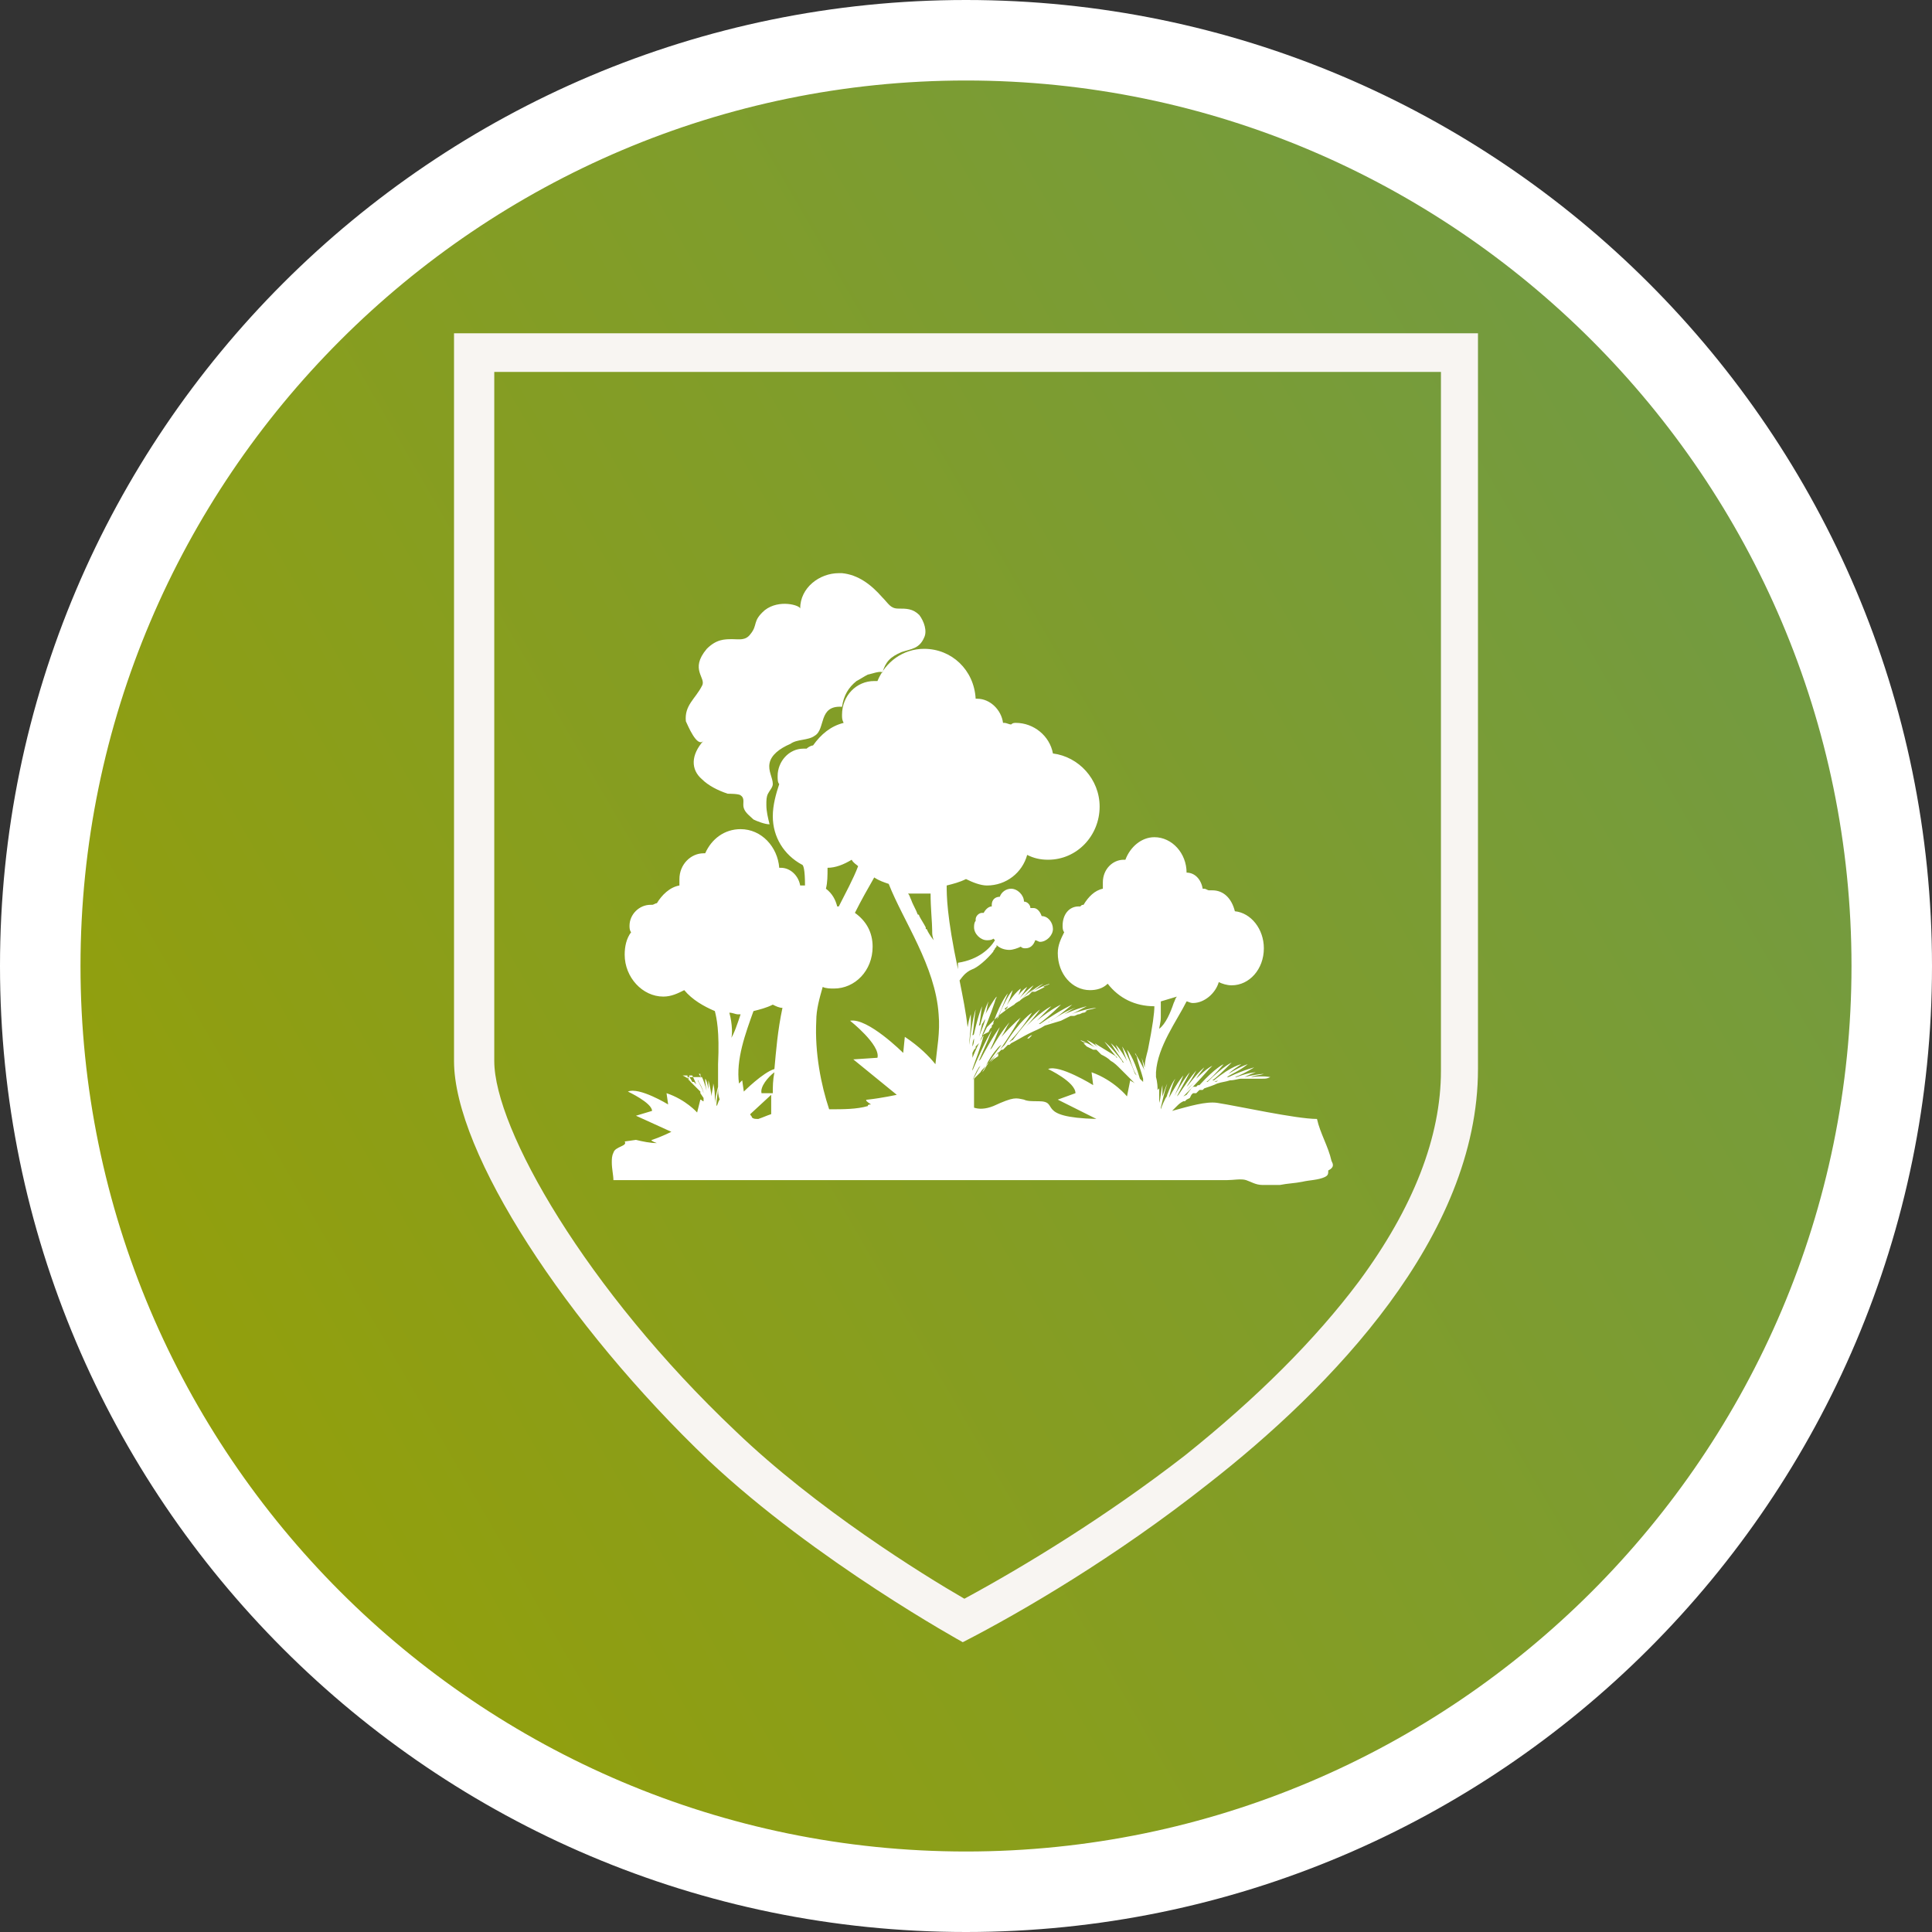 <?xml version="1.0" encoding="UTF-8"?>
<!-- Generator: Adobe Illustrator 24.1.0, SVG Export Plug-In . SVG Version: 6.00 Build 0)  -->
<svg xmlns="http://www.w3.org/2000/svg" xmlns:xlink="http://www.w3.org/1999/xlink" version="1.1" id="Ebene_1" x="0px" y="0px" viewBox="0 0 120 120" style="enable-background:new 0 0 120 120;" xml:space="preserve">
<rect x="0" y="0" width="120" height="120" fill="#333333" stroke="none"/>
<style type="text/css">
	.st0{fill:url(#SVGID_1_);}
	.st1{fill:#FFFFFF;}
	.st2{fill:#F8F5F2;}
</style>
<g>
	
		<linearGradient id="SVGID_1_" gradientUnits="userSpaceOnUse" x1="10.457" y1="15.245" x2="110.066" y2="72.755" gradientTransform="matrix(1 0 0 -1 0 104)">
		<stop offset="0" style="stop-color:#939F0B"></stop>
		<stop offset="1" style="stop-color:#729B42"></stop>
	</linearGradient>
	<circle class="st0" cx="60.3" cy="60" r="57.5"></circle>
	<path class="st1" d="M60,5c30.3,0,55,24.7,55,55s-24.7,55-55,55S5,90.3,5,60S29.7,5,60,5 M60,0C26.9,0,0,26.9,0,60s26.9,60,60,60   s60-26.9,60-60S93.1,0,60,0L60,0z"></path>
</g>
<g>
	<g>
		<g>
			<path class="st2" d="M89.5,23.1v43.4c0,4.1-1.7,8.5-5.1,13.1c-2.7,3.6-6.3,7.2-10.8,10.8c-4.9,3.8-10,6.9-13.7,8.9     c-2.6-1.5-9.2-5.6-14.2-10.4c-9.3-8.8-15-18.8-15-23V23.1H89.5 M91.9,20.7H28.2v45.2c0,5.7,7,16.4,15.8,24.8     C50.7,97,59.8,102,59.8,102c3.7-1.9,9.5-5.3,15.2-9.8c7.7-6,16.8-15.4,16.8-25.8V20.7L91.9,20.7z"></path>
		</g>
	</g>
	<path class="st1" d="M82.7,72.1c-0.2-0.9-0.7-1.7-0.9-2.6c-1.3,0-4.9-0.8-6.2-1c-0.7-0.1-1.7,0.2-2.8,0.5l0.1-0.1l0.1-0.1l0.1-0.1   c0.1-0.1,0.2-0.2,0.4-0.3l0.1,0l0,0l0.1-0.1l0.2-0.1L74,68l0.1-0.1l0.1,0l0.1,0l0.1-0.1l0.1-0.1l0.1,0l0.1,0l0.1-0.1   c0.3-0.1,0.6-0.2,0.8-0.3c0.3-0.1,0.5-0.1,0.8-0.2c0.3,0,0.5-0.1,0.7-0.1l0.2,0l0.2,0l0.1,0l0.1,0h0.1c0.1,0,0.2,0,0.3,0l0.2,0h0.2   h0.1h0.1l-0.1,0l-0.1,0l-0.1,0c0.2,0,0.3,0,0.5-0.1c0,0-0.4-0.1-1.2,0c0.2-0.1,0.5-0.1,0.8-0.2c0,0-0.4,0-1.2,0.2   c0.2-0.1,0.4-0.2,0.7-0.3c0,0-0.4,0-1.2,0.3c0,0-0.1,0-0.1,0c0.3-0.1,0.7-0.3,1.2-0.6c0,0-0.5,0.1-1.6,0.6c0,0-0.1,0-0.1,0   c0.3-0.2,0.8-0.4,1.3-0.8c0,0-0.4,0.1-1.2,0.6c0.2-0.2,0.5-0.4,0.8-0.6c0,0-0.6,0.1-1.7,1c0,0,0,0-0.1,0c0.3-0.2,0.7-0.6,1.2-1.1   c0,0-0.5,0.2-1.5,1.2c-0.1,0-0.1,0-0.2,0.1c0.3-0.2,0.7-0.6,1.2-1.2c0,0-0.5,0.2-1.5,1.3l-0.1,0l-0.1,0.1l-0.1,0l-0.1,0l-0.1,0.1   L73.7,68l-0.2,0.1c0.4-0.4,0.9-0.9,1.6-1.7c0.1-0.1,0.1-0.1,0.2-0.2c0,0-0.3,0.1-1,0.8c0.1-0.2,0.3-0.4,0.5-0.7c0,0-0.3,0.2-1,1.1   c0,0-0.1,0.1-0.1,0.1c0.2-0.3,0.4-0.6,0.6-1c0,0-0.3,0.3-1.1,1.5c0,0-0.1,0.1-0.1,0.1c0.2-0.4,0.5-0.9,0.8-1.5c0,0-0.5,0.5-1.5,2.5   c0,0,0,0,0,0c0.3-0.5,0.7-1.3,1.1-2.3c0,0-0.3,0.3-0.9,1.4c0.1-0.4,0.2-0.8,0.4-1.2c0,0-0.2,0.2-0.5,1v0v-0.1c0,0.1,0,0.2-0.1,0.3   c-0.1,0.2-0.2,0.4-0.3,0.7v-0.1c0.1-0.4,0.2-0.9,0.4-1.5c0,0-0.1,0.2-0.3,0.8v-0.2c0-0.3,0-0.5,0-0.5c-0.1,0.4-0.1,0.8-0.2,1.1   c0-0.1,0-0.1,0-0.2v0v-0.3c0-0.1,0-0.3,0-0.4c0,0,0,0-0.1,0.1c0-0.5-0.1-0.8-0.1-0.8c0,0.1,0,0.2,0,0.3c0-0.2,0-0.4,0-0.6   c0.1-1.6,1.3-3.2,1.9-4.4c0.1,0,0.2,0.1,0.4,0.1c0.7,0,1.4-0.6,1.6-1.3c0.2,0.1,0.5,0.2,0.8,0.2c1.1,0,2-1,2-2.3   c0-1.2-0.8-2.2-1.8-2.3c-0.2-0.8-0.7-1.3-1.4-1.3c-0.1,0-0.1,0-0.2,0c-0.1,0-0.2-0.1-0.3-0.1c0,0,0,0-0.1,0c-0.1-0.6-0.5-1-1-1h0   c0-1.2-0.9-2.2-2-2.2c-0.8,0-1.5,0.6-1.8,1.4l-0.1,0c-0.7,0-1.3,0.6-1.3,1.4c0,0.1,0,0.2,0,0.4c-0.5,0.1-0.9,0.5-1.2,1   c-0.1,0-0.1,0-0.2,0.1c0,0-0.1,0-0.1,0c-0.6,0-1,0.5-1,1.2c0,0.1,0,0.3,0.1,0.4c-0.2,0.4-0.4,0.8-0.4,1.3c0,1.3,0.9,2.3,2,2.3   c0.4,0,0.8-0.1,1.1-0.4c0.7,0.9,1.7,1.4,2.9,1.4c0,0.4-0.1,1.2-0.4,2.7c-0.1,0.4-0.2,0.7-0.2,1.1c-0.1-0.4-0.2-0.6-0.2-0.6   c0.1,0.3,0.1,0.6,0.2,0.8c-0.4-0.8-0.6-1.1-0.6-1.1c0,0.1,0.1,0.2,0.1,0.2c0.1,0.5,0.3,1,0.4,1.4c0,0.1,0,0.2,0,0.3l0,0l0-0.1   l-0.1-0.1l-0.1-0.1c-0.4-1.4-0.8-1.8-0.8-1.8c0.2,0.7,0.4,1.3,0.6,1.6c0,0-0.1-0.1-0.1-0.1c-0.5-1.3-0.8-1.7-0.8-1.7   c0.2,0.7,0.4,1.2,0.6,1.5c0,0,0,0,0,0c-0.6-1.3-1-1.6-1-1.6c0.2,0.4,0.3,0.7,0.5,0.9c-0.5-0.8-0.8-1-0.8-1c0.3,0.5,0.6,0.9,0.8,1.2   c0,0-0.1,0-0.1-0.1c-0.7-0.9-1.1-1.2-1.1-1.2c0.3,0.4,0.6,0.8,0.8,1c0,0-0.1,0-0.1-0.1C68.3,65,68,64.8,68,64.8   c0.1,0.2,0.3,0.3,0.4,0.4c-0.6-0.5-0.9-0.6-0.9-0.6c0.2,0.2,0.4,0.4,0.6,0.5c-0.7-0.4-1-0.5-1-0.5c0.1,0.1,0.3,0.2,0.4,0.2l-0.1,0   l-0.1,0l-0.1,0l0.1,0l0.1,0.1l0.1,0.1l0.2,0.1l0.2,0.1l0.1,0l0.1,0l0.1,0.1l0.1,0.1l0.1,0.1c0.2,0.1,0.4,0.2,0.6,0.4   c0.2,0.1,0.4,0.3,0.6,0.5c0.2,0.2,0.4,0.4,0.6,0.6l0.1,0.1l0,0l0,0l0.1,0.1l0.1,0.1l0,0c-0.1-0.1-0.2-0.1-0.3-0.2l-0.2,1   c0,0-0.8-1-2.2-1.5l0.1,0.8c0,0-2.1-1.3-2.8-1c0,0,1.7,0.8,1.7,1.5l-1.1,0.4l2.4,1.2c-3.9-0.1-2.2-1.1-3.6-1.1   c-0.4,0-0.7,0-0.9-0.1c-0.5-0.1-0.6-0.2-1.9,0.4c-0.5,0.2-0.9,0.2-1.2,0.1c0-0.1,0-0.3,0-0.3h0c0-0.4,0-0.8,0-1.4l0-0.1l0.1-0.1   l0.1-0.1l0.1-0.1l0.1-0.1c0.1-0.2,0.3-0.3,0.4-0.5l0.1-0.1l0.1-0.1l0.1-0.1l0.2-0.2l0.2-0.2l0.1-0.1l0.1-0.1l0.1,0l0.1-0.1l0.1-0.1   l0.1-0.1l0.1,0l0.1-0.1c0.4-0.2,0.7-0.4,1.1-0.6c0.4-0.2,0.7-0.3,1-0.5c0.3-0.1,0.7-0.2,1-0.3l0.2-0.1l0.2-0.1l0.2-0.1l0.1,0l0.1,0   c0.1,0,0.2-0.1,0.3-0.1c0.1,0,0.2-0.1,0.3-0.1c0.1,0,0.2-0.1,0.2-0.1l0.2,0c0.1,0,0.1,0,0.1,0c0,0-0.1,0-0.1,0l-0.2,0   c0,0-0.1,0-0.1,0c0.2-0.1,0.4-0.1,0.7-0.2c0,0-0.5,0-1.6,0.4c0,0,0,0,0,0l0,0c0,0,0,0,0,0c0.3-0.1,0.6-0.3,1-0.5   c0,0-0.5,0.1-1.4,0.5c0.2-0.1,0.4-0.3,0.7-0.4c0,0-0.5,0.1-1.5,0.8c-0.1,0-0.1,0.1-0.2,0.1c0.4-0.2,0.9-0.6,1.5-1.1   c0,0-0.7,0.3-2,1.2c-0.1,0-0.1,0-0.2,0.1c0.4-0.3,0.9-0.7,1.5-1.3c0,0-0.5,0.2-1.5,1c0.3-0.3,0.6-0.6,0.9-0.9c0,0-0.7,0.3-2,1.7   c0,0-0.1,0-0.1,0.1c0.4-0.4,0.9-0.9,1.4-1.6c0,0-0.6,0.4-1.7,1.9c-0.1,0-0.1,0.1-0.2,0.1c0.4-0.4,0.9-1,1.4-1.8c0,0-0.7,0.4-1.7,2   l-0.1,0.1l-0.1,0.1l-0.1,0.1l-0.1,0L62,65.6l-0.3,0.2l-0.2,0.2c0.4-0.5,1-1.3,1.7-2.5c0.1-0.1,0.1-0.2,0.2-0.3c0,0-0.4,0.3-1.2,1.2   c0.2-0.3,0.3-0.6,0.5-0.9c0,0-0.4,0.4-1.1,1.6c0,0-0.1,0.1-0.1,0.1c0.2-0.4,0.4-0.9,0.6-1.4c0,0-0.4,0.5-1.2,2c0,0-0.1,0.1-0.1,0.1   c0.2-0.5,0.5-1.1,0.8-1.9c0,0-0.4,0.6-1.2,2.5c0,0,0,0,0-0.1c0.2-0.6,0.5-1.3,0.7-2.1c0,0-0.3,0.4-0.7,1.4c0-0.1,0-0.1,0-0.2v0   l0-0.1l0.1-0.2l0.1-0.1l0-0.1l0.1-0.1l0.1-0.1c0.1-0.1,0.1-0.3,0.2-0.4l0-0.1l0,0l0.1-0.1l0.1-0.2l0.1-0.2l0.1-0.1l0,0l0,0l0.1-0.1   l0.1-0.1l0,0l0,0l0.1-0.1c0.2-0.2,0.4-0.4,0.7-0.6c0.2-0.2,0.5-0.3,0.7-0.5c0.2-0.1,0.4-0.3,0.6-0.4l0.2-0.1l0.1-0.1l0.1-0.1l0.1,0   l0.1,0l0.2-0.1l0.2-0.1l0.2-0.1l0.1,0l0.1,0l-0.1,0l-0.1,0l-0.1,0c0.1-0.1,0.3-0.1,0.4-0.2c0,0-0.4,0.1-1.1,0.5h0   c0.2-0.1,0.4-0.3,0.7-0.5c0,0-0.3,0.1-0.9,0.6c0.1-0.1,0.3-0.3,0.5-0.4c0,0-0.4,0.2-1,0.8c0,0-0.1,0-0.1,0.1c0.2-0.2,0.6-0.6,0.9-1   c0,0-0.5,0.3-1.2,1.2c0,0-0.1,0.1-0.1,0.1c0.3-0.3,0.6-0.7,0.9-1.2c0,0-0.4,0.2-0.9,1c0.2-0.2,0.4-0.5,0.5-0.9c0,0-0.5,0.3-1.2,1.6   c0,0,0,0,0,0c0.2-0.3,0.5-0.8,0.7-1.5c0,0-0.4,0.4-0.9,1.7c0,0-0.1,0.1-0.1,0.1c0.2-0.3,0.4-0.9,0.7-1.6c0,0-0.4,0.4-0.9,1.8l0,0.1   l-0.1,0.1l0,0l0,0.1l-0.1,0.1l-0.1,0.2L61,64.3l0,0c0.2-0.5,0.5-1.2,0.8-2.1c0-0.1,0.1-0.2,0.1-0.3c0,0-0.2,0.2-0.7,1.1   c0.1-0.2,0.1-0.5,0.2-0.8c0,0-0.2,0.3-0.5,1.4c0,0,0,0.1-0.1,0.1c0.1-0.3,0.1-0.7,0.2-1.2c0,0-0.2,0.4-0.5,1.7c0,0,0,0.1-0.1,0.1   c0.1-0.5,0.1-1,0.2-1.6c0,0-0.2,0.5-0.4,2.2c0-0.4,0.1-0.9,0.1-1.4V63c0,0-0.1,0.2-0.2,0.8c-0.1-0.9-0.3-1.9-0.5-2.9   c0.1-0.1,0.3-0.5,0.8-0.7c0.3-0.1,0.9-0.6,1.3-1.1c0,0.1,0,0.1,0,0c0-0.1,0.1-0.1,0.1-0.2l0.1-0.1c0,0,0,0,0-0.1c0,0,0,0,0,0   c0.2,0.2,0.5,0.3,0.8,0.3c0.2,0,0.5-0.1,0.7-0.2c0.1,0.1,0.2,0.1,0.3,0.1c0.3,0,0.5-0.2,0.6-0.5c0.1,0,0.2,0.1,0.3,0.1   c0.4,0,0.8-0.4,0.8-0.8c0-0.4-0.3-0.8-0.7-0.8c-0.1-0.3-0.3-0.5-0.5-0.5l-0.1,0c0,0,0,0-0.1,0l0,0c0-0.2-0.2-0.4-0.4-0.4h0   c0-0.4-0.4-0.8-0.8-0.8c-0.3,0-0.6,0.2-0.7,0.5l0,0c-0.3,0-0.5,0.2-0.5,0.5l0,0.1c-0.2,0-0.4,0.2-0.5,0.4c0,0,0,0,0,0l-0.1,0   c-0.2,0-0.4,0.2-0.4,0.4l0,0.1c-0.1,0.1-0.1,0.3-0.1,0.4c0,0.4,0.4,0.8,0.8,0.8c0.1,0,0.3,0,0.4-0.1c0,0,0.1,0.1,0.1,0.1   c0,0,0,0,0,0c-0.3,0.5-1,1.2-2.3,1.4l0,0.4v0c-0.7-3.3-0.7-4.6-0.7-5.2c0.4-0.1,0.8-0.2,1.2-0.4c0.4,0.2,0.9,0.4,1.3,0.4   c1.2,0,2.2-0.8,2.5-1.9c0.4,0.2,0.8,0.3,1.3,0.3c1.8,0,3.2-1.5,3.2-3.3c0-1.7-1.3-3.1-2.9-3.3c-0.2-1.1-1.2-1.9-2.3-1.9   c-0.1,0-0.2,0-0.3,0.1c-0.1,0-0.3-0.1-0.4-0.1c0,0-0.1,0-0.1,0c-0.1-0.8-0.8-1.5-1.6-1.5h-0.1c-0.1-1.8-1.5-3.1-3.2-3.1   c-1.3,0-2.4,0.8-2.9,2l-0.2,0c-1.1,0-2,0.9-2,2.1c0,0.2,0,0.3,0.1,0.5c-0.8,0.2-1.4,0.7-1.9,1.4c-0.1,0-0.3,0.1-0.4,0.2   c-0.1,0-0.1,0-0.2,0c-0.9,0-1.6,0.8-1.6,1.7c0,0.2,0,0.4,0.1,0.5C48.2,49.3,48,50,48,50.7c0,1.3,0.7,2.4,1.8,3   C49.9,53.7,50,54,50,55c-0.1,0-0.1,0-0.2,0c0,0,0,0-0.1,0c-0.1-0.6-0.6-1.1-1.2-1.1h-0.1c-0.1-1.3-1.1-2.4-2.4-2.4   c-1,0-1.8,0.6-2.2,1.5l-0.1,0c-0.8,0-1.5,0.7-1.5,1.6c0,0.1,0,0.3,0,0.4c-0.6,0.1-1.1,0.6-1.4,1.1c-0.1,0-0.2,0.1-0.3,0.1   c0,0-0.1,0-0.1,0c-0.7,0-1.3,0.6-1.3,1.3c0,0.1,0,0.3,0.1,0.4c-0.3,0.4-0.4,0.9-0.4,1.4c0,1.4,1.1,2.6,2.4,2.6   c0.5,0,0.9-0.2,1.3-0.4c0.5,0.6,1.2,1,1.9,1.3c0.1,0.4,0.3,1.2,0.2,3.3c0,0.5,0,1.1,0,1.5c0-0.1,0-0.1,0-0.1   c-0.1,0.4-0.2,0.8-0.2,1.1l0,0c0-0.2,0-0.3,0-0.4c0-0.6-0.1-0.9-0.1-0.9c0,0.3-0.1,0.5-0.1,0.8c-0.1-0.7-0.2-1-0.2-1v0.3   c0,0.4,0,0.7,0.1,0.9c-0.1-0.8-0.2-1.2-0.3-1.3h0c0,0.4,0.1,0.7,0.1,0.9c0,0,0,0,0-0.1c-0.1-0.4-0.2-0.7-0.3-0.9h-0.9   c0.1,0.1,0.1,0.2,0.2,0.3c0,0-0.1-0.1-0.1-0.1c-0.1-0.1-0.1-0.2-0.1-0.3h-0.1c0,0,0.1,0.1,0.1,0.1c0,0,0,0,0,0c0,0-0.1-0.1-0.1-0.1   h-0.3c0,0,0,0,0.1,0c0.2,0.1,0.4,0.2,0.5,0.4l0.1,0.1l0,0l0,0l0.1,0.1l0.1,0.1l0,0l0,0l0.1,0.1l0.1,0.1l0.1,0.1l0,0.1l0,0l0,0   l0.2,0.3l0,0.1l0,0.1l0,0c-0.1,0-0.1-0.1-0.2-0.1l-0.2,0.8c0,0-0.7-0.8-1.9-1.2l0.1,0.7c0,0-1.8-1.1-2.5-0.8c0,0,1.5,0.7,1.5,1.2   l-1,0.3l2.2,1c0,0-0.6,0.3-1.2,0.5c-0.1,0,0,0.1,0.3,0.2c-0.4,0-0.9-0.1-1.3-0.2l-0.7,0.1c0.2,0.3-0.6,0.3-0.7,0.7   c-0.1,0.2-0.1,0.4-0.1,0.6v0c0,0.4,0.1,0.8,0.1,1.1c0.8,0,1.6,0,2.4,0c2.1,0,4.2,0,6.3,0c2.9,0,5.7,0,8.6,0c3.1,0,6.3,0,9.4,0   c2.9,0,5.8,0,8.7,0c0.9,0,1.8,0,2.7,0c0.4,0,0.9-0.1,1.2,0c0.3,0.1,0.6,0.3,1,0.3c0.2,0,0.3,0,0.5,0h0c0.2,0,0.4,0,0.6,0   c0.5-0.1,0.9-0.1,1.4-0.2c0.4-0.1,1-0.1,1.4-0.3c0.2-0.1,0.2-0.2,0.2-0.4v0C82.9,72.5,82.8,72.3,82.7,72.1z M75.7,67.1   c-0.1,0-0.1,0.1-0.2,0.1c0,0,0,0-0.1,0C75.5,67.2,75.6,67.1,75.7,67.1z M72,63.9L72,63.9L72,63.9C72,63.9,72,63.9,72,63.9   c0-0.1,0.1-0.4,0.1-0.7c0-0.3,0-0.6,0-1c0.3-0.1,0.7-0.2,1-0.3c-0.1,0.1-0.1,0.2-0.2,0.4C72.7,62.9,72.4,63.6,72,63.9L72,63.9   C72.1,63.9,72.1,63.9,72,63.9L72,63.9C72,63.9,72,63.9,72,63.9L72,63.9L72,63.9z M69.6,66.2c0-0.1-0.1-0.1-0.1-0.2   C69.5,66.1,69.6,66.2,69.6,66.2C69.6,66.2,69.6,66.2,69.6,66.2z M64.1,64.3c-0.1,0.1-0.1,0.1-0.2,0.2c0,0,0,0-0.1,0   C63.9,64.4,64,64.3,64.1,64.3z M61.8,65.3c0.1-0.1,0.2-0.3,0.4-0.4c-0.3,0.4-0.7,0.9-1.1,1.6c0,0,0,0-0.1,0.1   C61.2,66.3,61.4,65.8,61.8,65.3z M62.6,62.5c0,0.1-0.1,0.1-0.1,0.2c0,0,0,0-0.1,0C62.4,62.6,62.5,62.6,62.6,62.5z M61,63.6   c0.1-0.1,0.1-0.2,0.2-0.3c-0.1,0.4-0.3,0.8-0.5,1.4c0,0,0,0,0,0.1C60.8,64.4,60.9,64.1,61,63.6z M60.5,64.5   C60.5,64.5,60.5,64.5,60.5,64.5c0,0.1,0,0.3-0.1,0.5c0,0,0,0,0,0C60.4,64.9,60.4,64.7,60.5,64.5z M43.5,66.7c0,0.2,0.1,0.4,0.1,0.5   c0,0,0,0,0-0.1c-0.1-0.2-0.1-0.3-0.2-0.4L43.5,66.7L43.5,66.7z M43.3,66.7C43.3,66.8,43.3,66.8,43.3,66.7   C43.3,66.8,43.3,66.8,43.3,66.7L43.3,66.7z M43.4,67.5l-0.1-0.1l-0.1-0.1l0,0l0,0l-0.1-0.1l-0.1,0c-0.1-0.2-0.2-0.3-0.2-0.4h0.2   c0.2,0.4,0.3,0.7,0.4,0.9L43.4,67.5z M43.7,67.9c-0.1-0.4-0.3-0.6-0.4-0.9c0,0.1,0.1,0.1,0.1,0.2C43.6,67.5,43.7,67.8,43.7,67.9   C43.7,67.9,43.7,67.9,43.7,67.9z M44,68.3L44,68.3c0-0.2-0.1-0.4-0.1-0.6c0,0,0,0,0,0C43.9,68,44,68.2,44,68.3   C44,68.3,44,68.3,44,68.3z M44.1,68.2C44.1,68.2,44.1,68.2,44.1,68.2L44.1,68.2L44.1,68.2z M44.5,68.7L44.5,68.7   c0-0.5,0.1-0.9,0.1-1.1c0,0,0-0.1,0-0.1c0,0.3,0,0.5,0.1,0.8C44.6,68.4,44.6,68.6,44.5,68.7z M45.3,62.9c0.2,0,0.4,0.1,0.5,0.1h0   c0.1,0,0.1,0,0.2,0c-0.2,0.6-0.4,1.2-0.6,1.5C45.5,64.4,45.5,63.6,45.3,62.9z M47.9,69.2c-0.3,0.1-0.5,0.2-0.8,0.3   c-0.2,0-0.3,0-0.4-0.1c0-0.1-0.1-0.1-0.1-0.2l1.3-1.2C47.9,68.6,47.9,68.9,47.9,69.2z M48,67.9l-0.7,0c-0.1-0.4,0.4-1,0.8-1.3   C48,67.1,48,67.5,48,67.9z M48.1,66.4c-0.7,0.2-1.9,1.4-1.9,1.4l-0.1-0.7c-0.1,0.1-0.1,0.1-0.2,0.2c-0.2-1.5,0.4-3.1,0.9-4.5   c0.4-0.1,0.8-0.2,1.2-0.4c0.2,0.1,0.4,0.2,0.6,0.2C48.3,64,48.2,65.3,48.1,66.4z M57.4,55.5L57.4,55.5c0.1,0,0.2,0,0.4,0   c0,0.9,0.1,1.8,0.1,2.3c0,0,0,0.1,0,0.1c0,0,0,0,0,0s0,0,0,0c0,0.3,0.1,0.5,0.1,0.5l0,0l0,0l0,0c-0.1-0.1-0.3-0.4-0.4-0.6   c0,0,0-0.1-0.1-0.1c0,0,0,0,0-0.1c-0.1-0.2-0.3-0.5-0.4-0.7c0,0,0-0.1-0.1-0.1c-0.1-0.3-0.3-0.6-0.4-0.9c0,0,0,0,0,0   c-0.1-0.2-0.1-0.3-0.2-0.4C56.7,55.5,57,55.5,57.4,55.5z M51.4,53.9c0.5,0,1-0.2,1.5-0.5c0.1,0.2,0.3,0.3,0.4,0.4   c-0.3,0.8-0.8,1.7-1.2,2.5c0,0,0,0-0.1,0c-0.1-0.4-0.3-0.8-0.7-1.1C51.4,54.8,51.4,54.4,51.4,53.9z M58.1,66.1   c-0.4-0.5-1-1.1-1.9-1.7l-0.1,1c0,0-2.2-2.2-3.3-2c0,0,1.9,1.5,1.7,2.3L53,65.8l2.7,2.2c0,0-0.9,0.2-1.8,0.3   c-0.2,0-0.1,0.1,0.2,0.3c-0.1,0-0.2,0-0.2,0.1c-0.7,0.2-1.5,0.2-2.4,0.2c-0.5-1.5-0.9-3.5-0.8-5.5c0-0.7,0.2-1.4,0.4-2.1   c0.2,0.1,0.5,0.1,0.7,0.1c1.3,0,2.4-1.1,2.4-2.6c0-0.9-0.4-1.6-1.1-2.1c0.4-0.8,0.8-1.5,1.2-2.2c0.3,0.2,0.6,0.3,0.9,0.4   c0.9,2.3,2.9,5.1,3.1,8.1C58.4,64.1,58.2,65.1,58.1,66.1z M60.4,67.1c0.1-0.2,0.2-0.5,0.4-0.8c0,0,0,0,0.1-0.1   C60.7,66.5,60.6,66.8,60.4,67.1C60.4,67.1,60.4,67.1,60.4,67.1z M73.9,67.5c0.1-0.1,0.2-0.2,0.3-0.3c-0.3,0.3-0.6,0.7-1,1.1   c0,0-0.1,0-0.1,0.1C73.3,68.2,73.6,67.9,73.9,67.5z M72.6,69c0.1-0.2,0.3-0.5,0.5-0.8c0,0,0,0,0,0C72.9,68.4,72.8,68.6,72.6,69   L72.6,69z M47.8,47.4c-0.1,0.5,0.2,0.9,0.2,1.3c0,0.2-0.2,0.4-0.3,0.6c-0.1,0.2-0.1,0.4-0.1,0.7c0,0.4,0.1,0.8,0.2,1.2   c-0.3,0-0.8-0.2-1-0.3c-0.2-0.2-0.5-0.4-0.6-0.7c-0.1-0.3,0.1-0.6-0.2-0.8c-0.1-0.1-0.7-0.1-0.8-0.1c-0.6-0.2-1.2-0.5-1.6-0.9   c-0.7-0.6-0.7-1.5,0.1-2.4c-0.4,0.5-1-1-1.1-1.2c-0.1-1,0.6-1.4,1-2.2c0.3-0.5-0.8-1,0.3-2.3c0.6-0.6,1.1-0.6,1.6-0.6   c0.4,0,0.8,0.1,1.1-0.3c0.5-0.6,0.1-0.8,0.9-1.5c0.9-0.7,2.2-0.3,2.2-0.1c0-1.3,1.2-2.2,2.4-2.2h0c0.1,0,0.1,0,0.2,0   c1,0.1,1.8,0.7,2.5,1.5c0.4,0.4,0.5,0.7,1,0.7c0.5,0,0.9,0,1.3,0.4c0.3,0.4,0.5,1,0.3,1.4c-0.3,0.7-0.8,0.7-1.4,0.9   c-0.7,0.3-1,0.6-1.2,1.3c0-0.2-0.8,0.1-0.9,0.1c-0.2,0.1-0.5,0.3-0.7,0.4c-0.5,0.4-0.8,0.9-0.9,1.6c-1.5-0.1-1,1.4-1.7,1.8   c-0.4,0.3-1.1,0.2-1.5,0.5C48.4,46.5,47.9,46.9,47.8,47.4z"></path>
</g>
</svg>
